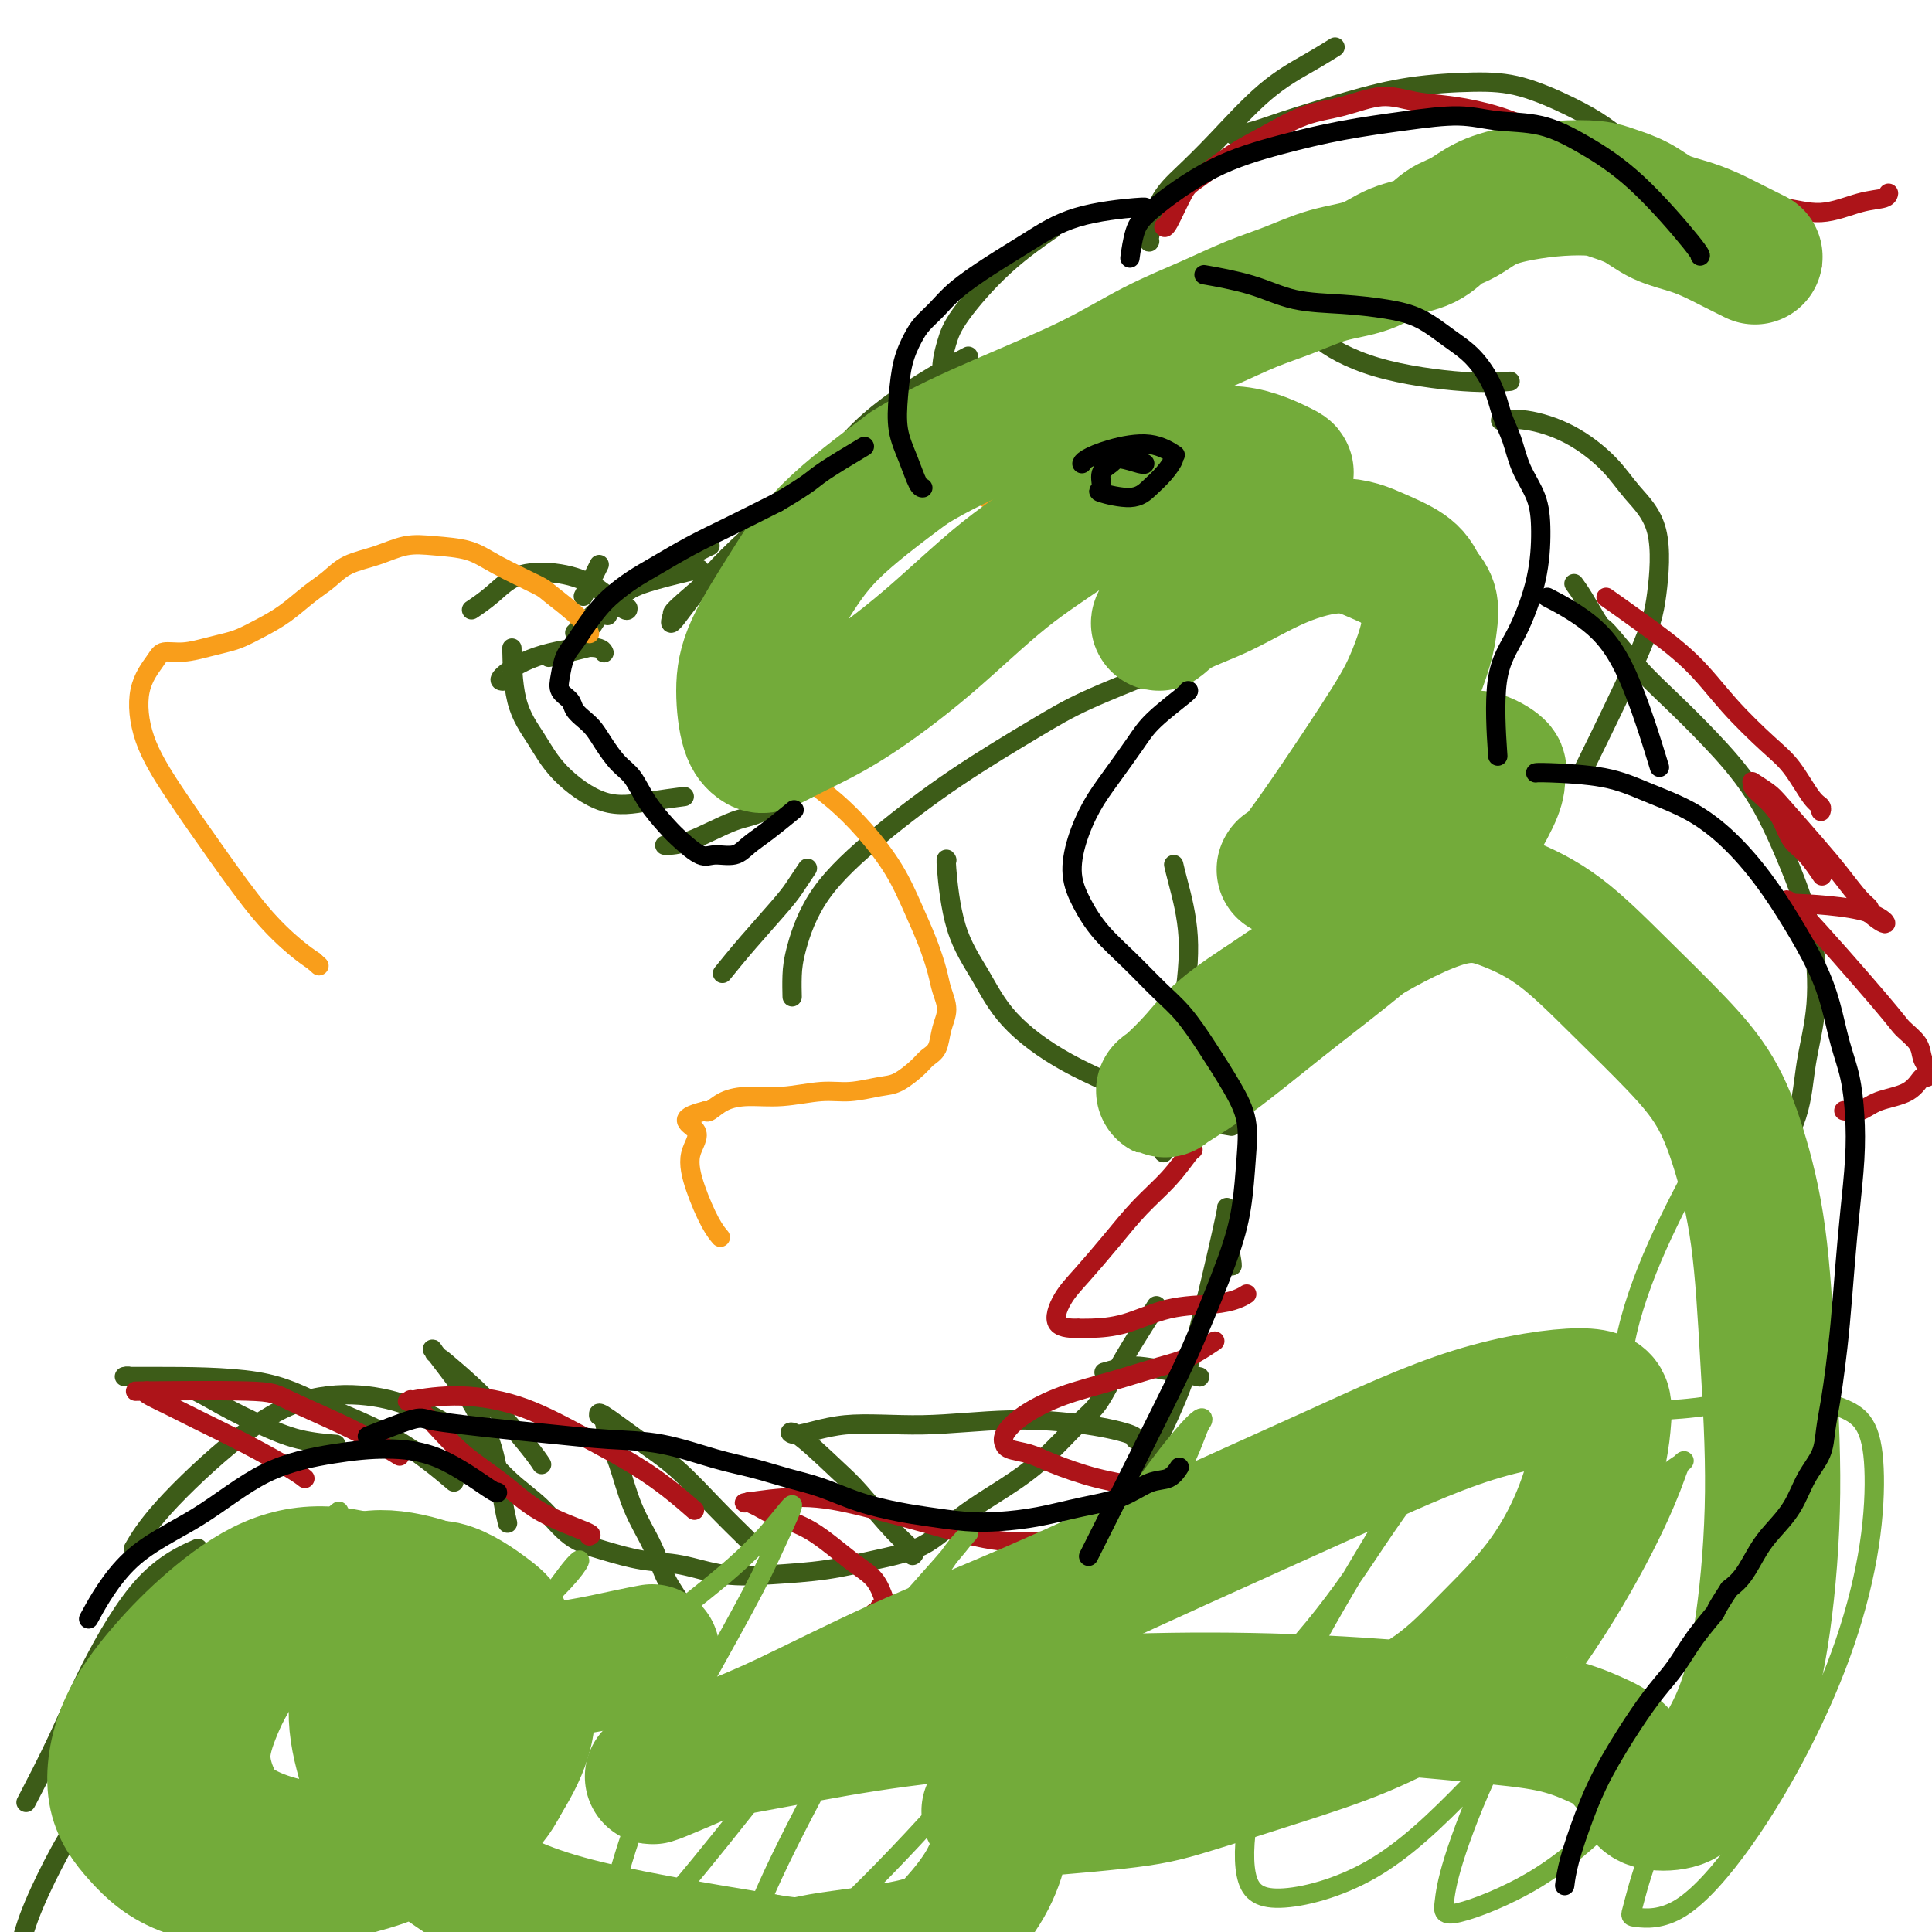 <svg viewBox='0 0 400 400' version='1.1' xmlns='http://www.w3.org/2000/svg' xmlns:xlink='http://www.w3.org/1999/xlink'><g fill='none' stroke='#3D5C18' stroke-width='4' stroke-linecap='round' stroke-linejoin='round'><path d='M124,117c0.054,-0.107 0.107,-0.214 0,0c-0.107,0.214 -0.375,0.750 -1,2c-0.625,1.250 -1.607,3.214 -2,4c-0.393,0.786 -0.196,0.393 0,0'/><path d='M123,127c0.310,-0.310 0.619,-0.619 0,0c-0.619,0.619 -2.167,2.167 -3,3c-0.833,0.833 -0.952,0.952 -1,1c-0.048,0.048 -0.024,0.024 0,0'/><path d='M114,136c-0.333,0.083 -0.667,0.167 0,0c0.667,-0.167 2.333,-0.583 4,-1c1.667,-0.417 3.333,-0.833 4,-1c0.667,-0.167 0.333,-0.083 0,0'/><path d='M123,129c0.077,-0.121 0.154,-0.243 0,0c-0.154,0.243 -0.538,0.850 0,0c0.538,-0.850 2.000,-3.156 6,-6c4.000,-2.844 10.538,-6.227 14,-8c3.462,-1.773 3.846,-1.935 4,-2c0.154,-0.065 0.077,-0.032 0,0'/><path d='M139,128c-0.208,0.887 -0.417,1.774 1,0c1.417,-1.774 4.458,-6.208 9,-11c4.542,-4.792 10.583,-9.940 13,-12c2.417,-2.060 1.208,-1.030 0,0'/><path d='M140,127c-0.004,0.001 -0.008,0.003 0,0c0.008,-0.003 0.029,-0.010 0,0c-0.029,0.010 -0.109,0.037 0,0c0.109,-0.037 0.408,-0.140 0,0c-0.408,0.140 -1.522,0.522 0,-1c1.522,-1.522 5.679,-4.948 8,-7c2.321,-2.052 2.806,-2.729 3,-3c0.194,-0.271 0.097,-0.135 0,0'/><path d='M144,118c0.718,-0.167 1.435,-0.335 0,0c-1.435,0.335 -5.024,1.172 -8,2c-2.976,0.828 -5.340,1.646 -7,3c-1.660,1.354 -2.617,3.244 -3,4c-0.383,0.756 -0.191,0.378 0,0'/><path d='M130,126c0.002,-0.099 0.003,-0.198 0,0c-0.003,0.198 -0.012,0.692 -1,0c-0.988,-0.692 -2.955,-2.570 -5,-4c-2.045,-1.430 -4.167,-2.411 -7,-3c-2.833,-0.589 -6.378,-0.787 -9,0c-2.622,0.787 -4.321,2.558 -6,4c-1.679,1.442 -3.337,2.555 -4,3c-0.663,0.445 -0.332,0.223 0,0'/><path d='M104,141c0.009,0.001 0.019,0.001 0,0c-0.019,-0.001 -0.065,-0.005 0,0c0.065,0.005 0.242,0.019 0,0c-0.242,-0.019 -0.902,-0.071 0,-1c0.902,-0.929 3.365,-2.733 7,-4c3.635,-1.267 8.440,-1.995 11,-2c2.560,-0.005 2.874,0.713 3,1c0.126,0.287 0.063,0.144 0,0'/><path d='M106,135c-0.000,-0.005 -0.000,-0.010 0,0c0.000,0.010 0.001,0.034 0,0c-0.001,-0.034 -0.002,-0.125 0,0c0.002,0.125 0.009,0.467 0,0c-0.009,-0.467 -0.032,-1.742 0,0c0.032,1.742 0.119,6.503 1,10c0.881,3.497 2.556,5.732 4,8c1.444,2.268 2.658,4.569 5,7c2.342,2.431 5.813,4.992 9,6c3.187,1.008 6.089,0.464 9,0c2.911,-0.464 5.832,-0.847 7,-1c1.168,-0.153 0.584,-0.077 0,0'/><path d='M138,175c-0.330,-0.002 -0.660,-0.004 0,0c0.660,0.004 2.311,0.013 5,-1c2.689,-1.013 6.416,-3.049 9,-4c2.584,-0.951 4.024,-0.815 8,-3c3.976,-2.185 10.488,-6.689 15,-10c4.512,-3.311 7.022,-5.430 9,-7c1.978,-1.570 3.422,-2.591 4,-3c0.578,-0.409 0.289,-0.204 0,0'/><path d='M168,142c-0.045,0.045 -0.090,0.090 0,0c0.090,-0.090 0.314,-0.314 0,0c-0.314,0.314 -1.167,1.167 -3,4c-1.833,2.833 -4.647,7.647 -7,11c-2.353,3.353 -4.244,5.244 -5,6c-0.756,0.756 -0.378,0.378 0,0'/><path d='M167,180c-0.049,0.072 -0.097,0.145 0,0c0.097,-0.145 0.341,-0.507 0,0c-0.341,0.507 -1.265,1.885 -2,3c-0.735,1.115 -1.279,1.969 -3,4c-1.721,2.031 -4.617,5.239 -7,8c-2.383,2.761 -4.252,5.075 -5,6c-0.748,0.925 -0.374,0.463 0,0'/><path d='M164,206c0.009,0.340 0.017,0.680 0,0c-0.017,-0.680 -0.061,-2.379 0,-4c0.061,-1.621 0.225,-3.164 1,-6c0.775,-2.836 2.159,-6.966 5,-11c2.841,-4.034 7.138,-7.971 12,-12c4.862,-4.029 10.289,-8.149 16,-12c5.711,-3.851 11.706,-7.434 16,-10c4.294,-2.566 6.887,-4.114 11,-6c4.113,-1.886 9.747,-4.110 12,-5c2.253,-0.890 1.127,-0.445 0,0'/><path d='M167,104c0.083,-0.087 0.167,-0.174 0,0c-0.167,0.174 -0.583,0.610 1,-2c1.583,-2.610 5.167,-8.267 10,-13c4.833,-4.733 10.917,-8.544 15,-11c4.083,-2.456 6.167,-3.559 7,-4c0.833,-0.441 0.417,-0.221 0,0'/><path d='M196,82c-0.036,-0.111 -0.072,-0.223 0,0c0.072,0.223 0.251,0.779 0,0c-0.251,-0.779 -0.931,-2.893 -1,-5c-0.069,-2.107 0.473,-4.208 1,-6c0.527,-1.792 1.038,-3.274 3,-6c1.962,-2.726 5.374,-6.695 9,-10c3.626,-3.305 7.464,-5.944 9,-7c1.536,-1.056 0.768,-0.528 0,0'/><path d='M238,50c-0.008,0.016 -0.016,0.032 0,0c0.016,-0.032 0.057,-0.114 0,0c-0.057,0.114 -0.214,0.422 0,-1c0.214,-1.422 0.797,-4.575 2,-7c1.203,-2.425 3.027,-4.121 5,-6c1.973,-1.879 4.095,-3.940 7,-7c2.905,-3.060 6.593,-7.119 10,-10c3.407,-2.881 6.533,-4.583 9,-6c2.467,-1.417 4.276,-2.548 5,-3c0.724,-0.452 0.362,-0.226 0,0'/><path d='M256,28c-0.355,0.079 -0.709,0.158 0,0c0.709,-0.158 2.483,-0.554 4,-1c1.517,-0.446 2.778,-0.942 6,-2c3.222,-1.058 8.404,-2.678 13,-4c4.596,-1.322 8.605,-2.346 13,-3c4.395,-0.654 9.176,-0.937 13,-1c3.824,-0.063 6.691,0.095 10,1c3.309,0.905 7.058,2.558 10,4c2.942,1.442 5.076,2.674 7,4c1.924,1.326 3.640,2.747 5,4c1.360,1.253 2.366,2.337 3,3c0.634,0.663 0.895,0.904 1,1c0.105,0.096 0.052,0.048 0,0'/><path d='M325,41c0.113,0.033 0.225,0.065 0,0c-0.225,-0.065 -0.788,-0.228 1,0c1.788,0.228 5.925,0.849 8,1c2.075,0.151 2.087,-0.166 5,0c2.913,0.166 8.728,0.815 13,2c4.272,1.185 7.001,2.905 9,4c1.999,1.095 3.269,1.564 4,2c0.731,0.436 0.923,0.839 1,1c0.077,0.161 0.038,0.081 0,0'/><path d='M341,55c0.249,0.306 0.498,0.611 0,0c-0.498,-0.611 -1.744,-2.139 -5,-4c-3.256,-1.861 -8.522,-4.056 -14,-6c-5.478,-1.944 -11.167,-3.639 -18,-4c-6.833,-0.361 -14.809,0.611 -18,1c-3.191,0.389 -1.595,0.194 0,0'/><path d='M286,55c-0.017,-0.005 -0.034,-0.009 0,0c0.034,0.009 0.118,0.032 0,0c-0.118,-0.032 -0.438,-0.118 -2,0c-1.562,0.118 -4.365,0.440 -6,1c-1.635,0.560 -2.103,1.359 -3,3c-0.897,1.641 -2.222,4.124 -3,6c-0.778,1.876 -1.010,3.143 1,5c2.010,1.857 6.260,4.302 12,6c5.740,1.698 12.968,2.650 18,3c5.032,0.350 7.866,0.100 9,0c1.134,-0.100 0.567,-0.050 0,0'/><path d='M311,87c0.094,-0.014 0.188,-0.028 0,0c-0.188,0.028 -0.657,0.098 0,0c0.657,-0.098 2.439,-0.365 5,0c2.561,0.365 5.899,1.361 9,3c3.101,1.639 5.964,3.920 8,6c2.036,2.080 3.244,3.958 5,6c1.756,2.042 4.059,4.246 5,8c0.941,3.754 0.520,9.058 0,13c-0.520,3.942 -1.140,6.523 -4,13c-2.860,6.477 -7.960,16.851 -10,21c-2.040,4.149 -1.020,2.075 0,0'/><path d='M243,179c0.180,0.782 0.361,1.563 1,4c0.639,2.437 1.737,6.528 2,11c0.263,4.472 -0.308,9.325 -1,14c-0.692,4.675 -1.505,9.171 -2,13c-0.495,3.829 -0.672,6.993 -1,10c-0.328,3.007 -0.808,5.859 -1,7c-0.192,1.141 -0.096,0.570 0,0'/><path d='M196,178c0.028,0.072 0.056,0.143 0,0c-0.056,-0.143 -0.197,-0.501 0,2c0.197,2.501 0.732,7.863 2,12c1.268,4.137 3.267,7.051 5,10c1.733,2.949 3.198,5.932 6,9c2.802,3.068 6.941,6.220 12,9c5.059,2.780 11.036,5.189 15,7c3.964,1.811 5.913,3.026 9,4c3.087,0.974 7.310,1.707 9,2c1.690,0.293 0.845,0.147 0,0'/><path d='M255,262c0.008,0.015 0.016,0.030 0,0c-0.016,-0.030 -0.057,-0.106 0,0c0.057,0.106 0.211,0.393 0,-1c-0.211,-1.393 -0.789,-4.464 -1,-6c-0.211,-1.536 -0.056,-1.535 0,-2c0.056,-0.465 0.014,-1.395 0,-2c-0.014,-0.605 0.001,-0.884 0,-1c-0.001,-0.116 -0.020,-0.070 0,0c0.020,0.070 0.077,0.164 -1,5c-1.077,4.836 -3.289,14.414 -5,21c-1.711,6.586 -2.922,10.178 -5,15c-2.078,4.822 -5.023,10.872 -8,16c-2.977,5.128 -5.986,9.333 -10,15c-4.014,5.667 -9.035,12.797 -12,17c-2.965,4.203 -3.875,5.478 -5,7c-1.125,1.522 -2.464,3.292 -3,4c-0.536,0.708 -0.268,0.354 0,0'/><path d='M326,121c0.038,0.052 0.076,0.103 0,0c-0.076,-0.103 -0.266,-0.361 0,0c0.266,0.361 0.988,1.339 2,3c1.012,1.661 2.314,4.004 3,5c0.686,0.996 0.754,0.644 2,2c1.246,1.356 3.669,4.421 6,7c2.331,2.579 4.572,4.671 7,7c2.428,2.329 5.045,4.894 8,8c2.955,3.106 6.249,6.753 9,11c2.751,4.247 4.958,9.096 7,14c2.042,4.904 3.918,9.864 5,15c1.082,5.136 1.371,10.447 1,15c-0.371,4.553 -1.403,8.347 -2,12c-0.597,3.653 -0.758,7.165 -2,11c-1.242,3.835 -3.565,7.994 -6,14c-2.435,6.006 -4.981,13.859 -6,17c-1.019,3.141 -0.509,1.571 0,0'/><path d='M239,271c-0.124,0.195 -0.248,0.391 0,0c0.248,-0.391 0.870,-1.367 0,0c-0.870,1.367 -3.230,5.078 -5,8c-1.770,2.922 -2.948,5.056 -4,7c-1.052,1.944 -1.977,3.697 -3,5c-1.023,1.303 -2.145,2.155 -4,4c-1.855,1.845 -4.443,4.682 -7,7c-2.557,2.318 -5.085,4.116 -8,6c-2.915,1.884 -6.219,3.853 -9,6c-2.781,2.147 -5.041,4.472 -8,6c-2.959,1.528 -6.617,2.259 -10,3c-3.383,0.741 -6.492,1.492 -10,2c-3.508,0.508 -7.416,0.771 -11,1c-3.584,0.229 -6.845,0.423 -10,0c-3.155,-0.423 -6.204,-1.462 -9,-2c-2.796,-0.538 -5.340,-0.573 -8,-1c-2.660,-0.427 -5.435,-1.246 -8,-2c-2.565,-0.754 -4.919,-1.444 -7,-3c-2.081,-1.556 -3.888,-3.979 -6,-6c-2.112,-2.021 -4.530,-3.639 -7,-6c-2.470,-2.361 -4.991,-5.466 -8,-8c-3.009,-2.534 -6.506,-4.498 -10,-6c-3.494,-1.502 -6.986,-2.542 -11,-3c-4.014,-0.458 -8.551,-0.336 -13,1c-4.449,1.336 -8.811,3.884 -14,8c-5.189,4.116 -11.205,9.801 -15,14c-3.795,4.199 -5.370,6.914 -6,8c-0.630,1.086 -0.315,0.543 0,0'/><path d='M40,321c0.843,-0.373 1.685,-0.746 0,0c-1.685,0.746 -5.899,2.612 -10,7c-4.101,4.388 -8.089,11.300 -11,17c-2.911,5.700 -4.745,10.188 -7,15c-2.255,4.812 -4.930,9.946 -6,12c-1.070,2.054 -0.535,1.027 0,0'/><path d='M29,363c0.249,-0.098 0.499,-0.195 0,0c-0.499,0.195 -1.745,0.684 -4,3c-2.255,2.316 -5.519,6.460 -8,10c-2.481,3.540 -4.181,6.475 -6,10c-1.819,3.525 -3.759,7.641 -5,11c-1.241,3.359 -1.783,5.960 -2,7c-0.217,1.040 -0.108,0.520 0,0'/><path d='M69,299c-0.161,-0.012 -0.322,-0.025 0,0c0.322,0.025 1.127,0.087 0,0c-1.127,-0.087 -4.188,-0.324 -7,-1c-2.812,-0.676 -5.377,-1.793 -8,-3c-2.623,-1.207 -5.305,-2.506 -8,-4c-2.695,-1.494 -5.402,-3.185 -8,-4c-2.598,-0.815 -5.088,-0.754 -7,-1c-1.912,-0.246 -3.247,-0.798 -4,-1c-0.753,-0.202 -0.925,-0.054 -1,0c-0.075,0.054 -0.054,0.015 0,0c0.054,-0.015 0.141,-0.004 0,0c-0.141,0.004 -0.511,0.002 0,0c0.511,-0.002 1.904,-0.003 7,0c5.096,0.003 13.896,0.009 20,1c6.104,0.991 9.512,2.967 14,5c4.488,2.033 10.054,4.124 15,7c4.946,2.876 9.270,6.536 11,8c1.730,1.464 0.865,0.732 0,0'/><path d='M105,315c0.074,0.314 0.148,0.627 0,0c-0.148,-0.627 -0.518,-2.195 -1,-5c-0.482,-2.805 -1.077,-6.849 -2,-10c-0.923,-3.151 -2.173,-5.410 -3,-7c-0.827,-1.590 -1.229,-2.510 -3,-5c-1.771,-2.490 -4.910,-6.550 -6,-8c-1.090,-1.450 -0.131,-0.290 0,0c0.131,0.290 -0.567,-0.290 1,1c1.567,1.290 5.399,4.449 9,8c3.601,3.551 6.969,7.495 9,10c2.031,2.505 2.723,3.573 3,4c0.277,0.427 0.138,0.214 0,0'/><path d='M142,335c-0.011,-0.062 -0.021,-0.124 0,0c0.021,0.124 0.074,0.435 0,0c-0.074,-0.435 -0.274,-1.617 -1,-3c-0.726,-1.383 -1.977,-2.967 -3,-5c-1.023,-2.033 -1.818,-4.517 -3,-7c-1.182,-2.483 -2.751,-4.967 -4,-8c-1.249,-3.033 -2.176,-6.616 -3,-9c-0.824,-2.384 -1.543,-3.571 -2,-5c-0.457,-1.429 -0.652,-3.100 -1,-4c-0.348,-0.900 -0.848,-1.027 -1,-1c-0.152,0.027 0.042,0.210 0,0c-0.042,-0.210 -0.322,-0.812 1,0c1.322,0.812 4.247,3.038 7,5c2.753,1.962 5.336,3.660 8,6c2.664,2.340 5.410,5.322 8,8c2.590,2.678 5.026,5.051 6,6c0.974,0.949 0.487,0.475 0,0'/><path d='M189,322c0.019,-0.013 0.038,-0.027 0,0c-0.038,0.027 -0.133,0.094 0,0c0.133,-0.094 0.494,-0.350 0,-1c-0.494,-0.650 -1.845,-1.695 -4,-4c-2.155,-2.305 -5.116,-5.869 -7,-8c-1.884,-2.131 -2.691,-2.829 -5,-5c-2.309,-2.171 -6.121,-5.816 -8,-7c-1.879,-1.184 -1.826,0.091 0,0c1.826,-0.091 5.425,-1.549 10,-2c4.575,-0.451 10.126,0.103 16,0c5.874,-0.103 12.071,-0.865 18,-1c5.929,-0.135 11.589,0.355 16,1c4.411,0.645 7.572,1.443 9,2c1.428,0.557 1.122,0.873 1,1c-0.122,0.127 -0.061,0.063 0,0'/><path d='M248,285c0.029,0.006 0.059,0.012 0,0c-0.059,-0.012 -0.205,-0.043 0,0c0.205,0.043 0.762,0.159 0,0c-0.762,-0.159 -2.842,-0.592 -5,-1c-2.158,-0.408 -4.393,-0.790 -6,-1c-1.607,-0.210 -2.587,-0.249 -4,0c-1.413,0.249 -3.261,0.785 -4,1c-0.739,0.215 -0.370,0.107 0,0'/><path d='M223,88c-0.417,0.417 -0.833,0.833 -1,1c-0.167,0.167 -0.083,0.083 0,0'/></g>
<g fill='none' stroke='#AD1419' stroke-width='4' stroke-linecap='round' stroke-linejoin='round'><path d='M63,306c-0.003,-0.002 -0.005,-0.004 0,0c0.005,0.004 0.018,0.015 0,0c-0.018,-0.015 -0.069,-0.055 0,0c0.069,0.055 0.256,0.205 0,0c-0.256,-0.205 -0.954,-0.765 -3,-2c-2.046,-1.235 -5.439,-3.144 -9,-5c-3.561,-1.856 -7.289,-3.660 -10,-5c-2.711,-1.340 -4.406,-2.215 -6,-3c-1.594,-0.785 -3.086,-1.479 -4,-2c-0.914,-0.521 -1.249,-0.869 -1,-1c0.249,-0.131 1.084,-0.046 0,0c-1.084,0.046 -4.086,0.051 0,0c4.086,-0.051 15.261,-0.160 21,0c5.739,0.160 6.044,0.589 9,2c2.956,1.411 8.565,3.803 13,6c4.435,2.197 7.696,4.199 9,5c1.304,0.801 0.652,0.400 0,0'/><path d='M122,318c0.407,-0.115 0.814,-0.229 -1,-1c-1.814,-0.771 -5.851,-2.198 -9,-4c-3.149,-1.802 -5.412,-3.979 -8,-6c-2.588,-2.021 -5.501,-3.887 -8,-6c-2.499,-2.113 -4.585,-4.474 -6,-6c-1.415,-1.526 -2.160,-2.217 -3,-3c-0.840,-0.783 -1.777,-1.657 -2,-2c-0.223,-0.343 0.268,-0.156 0,0c-0.268,0.156 -1.293,0.282 0,0c1.293,-0.282 4.905,-0.971 9,-1c4.095,-0.029 8.675,0.603 13,2c4.325,1.397 8.396,3.560 13,6c4.604,2.440 9.739,5.157 14,8c4.261,2.843 7.646,5.812 9,7c1.354,1.188 0.677,0.594 0,0'/><path d='M181,334c0.032,0.006 0.065,0.012 0,0c-0.065,-0.012 -0.226,-0.042 0,0c0.226,0.042 0.841,0.156 1,0c0.159,-0.156 -0.138,-0.584 0,-1c0.138,-0.416 0.710,-0.821 1,-1c0.290,-0.179 0.297,-0.131 0,-1c-0.297,-0.869 -0.898,-2.656 -2,-4c-1.102,-1.344 -2.706,-2.245 -5,-4c-2.294,-1.755 -5.278,-4.366 -8,-6c-2.722,-1.634 -5.183,-2.293 -7,-3c-1.817,-0.707 -2.991,-1.462 -4,-2c-1.009,-0.538 -1.853,-0.858 -2,-1c-0.147,-0.142 0.402,-0.107 0,0c-0.402,0.107 -1.753,0.285 0,0c1.753,-0.285 6.612,-1.033 11,-1c4.388,0.033 8.304,0.846 13,2c4.696,1.154 10.173,2.649 15,4c4.827,1.351 9.005,2.558 13,3c3.995,0.442 7.806,0.119 10,0c2.194,-0.119 2.770,-0.034 3,0c0.230,0.034 0.115,0.017 0,0'/><path d='M244,311c-0.065,-0.017 -0.131,-0.034 0,0c0.131,0.034 0.458,0.119 0,0c-0.458,-0.119 -1.699,-0.441 -3,-1c-1.301,-0.559 -2.660,-1.354 -5,-2c-2.340,-0.646 -5.660,-1.144 -9,-2c-3.340,-0.856 -6.698,-2.071 -9,-3c-2.302,-0.929 -3.547,-1.574 -5,-2c-1.453,-0.426 -3.112,-0.634 -4,-1c-0.888,-0.366 -1.004,-0.892 -1,-1c0.004,-0.108 0.127,0.201 0,0c-0.127,-0.201 -0.506,-0.911 0,-2c0.506,-1.089 1.897,-2.555 4,-4c2.103,-1.445 4.918,-2.867 8,-4c3.082,-1.133 6.431,-1.975 10,-3c3.569,-1.025 7.359,-2.234 10,-3c2.641,-0.766 4.134,-1.091 6,-2c1.866,-0.909 4.105,-2.403 5,-3c0.895,-0.597 0.448,-0.299 0,0'/><path d='M258,268c-0.035,0.023 -0.071,0.046 0,0c0.071,-0.046 0.247,-0.160 0,0c-0.247,0.160 -0.919,0.593 -2,1c-1.081,0.407 -2.571,0.789 -5,1c-2.429,0.211 -5.795,0.253 -9,1c-3.205,0.747 -6.247,2.201 -9,3c-2.753,0.799 -5.216,0.945 -7,1c-1.784,0.055 -2.888,0.019 -3,0c-0.112,-0.019 0.769,-0.022 0,0c-0.769,0.022 -3.187,0.069 -4,-1c-0.813,-1.069 -0.021,-3.253 1,-5c1.021,-1.747 2.270,-3.057 4,-5c1.730,-1.943 3.942,-4.521 6,-7c2.058,-2.479 3.963,-4.860 6,-7c2.037,-2.140 4.206,-4.037 6,-6c1.794,-1.963 3.214,-3.990 4,-5c0.786,-1.010 0.939,-1.003 1,-1c0.061,0.003 0.031,0.001 0,0'/><path d='M250,215c-0.000,0.001 -0.001,0.003 0,0c0.001,-0.003 0.002,-0.010 0,0c-0.002,0.010 -0.009,0.036 0,0c0.009,-0.036 0.034,-0.136 0,0c-0.034,0.136 -0.127,0.507 -1,1c-0.873,0.493 -2.526,1.108 -4,2c-1.474,0.892 -2.770,2.060 -4,3c-1.230,0.940 -2.396,1.652 -3,2c-0.604,0.348 -0.646,0.330 -2,2c-1.354,1.670 -4.018,5.026 -5,6c-0.982,0.974 -0.280,-0.436 0,-1c0.280,-0.564 0.140,-0.282 0,0'/><path d='M333,124c-0.039,-0.027 -0.077,-0.055 0,0c0.077,0.055 0.271,0.192 0,0c-0.271,-0.192 -1.007,-0.712 0,0c1.007,0.712 3.756,2.655 7,5c3.244,2.345 6.984,5.090 10,8c3.016,2.910 5.309,5.984 8,9c2.691,3.016 5.779,5.975 8,8c2.221,2.025 3.576,3.117 5,5c1.424,1.883 2.918,4.556 4,6c1.082,1.444 1.753,1.658 2,2c0.247,0.342 0.071,0.812 0,1c-0.071,0.188 -0.035,0.094 0,0'/><path d='M377,181c0.019,0.028 0.038,0.056 0,0c-0.038,-0.056 -0.131,-0.195 0,0c0.131,0.195 0.488,0.726 0,0c-0.488,-0.726 -1.821,-2.708 -3,-4c-1.179,-1.292 -2.204,-1.894 -3,-3c-0.796,-1.106 -1.362,-2.717 -2,-4c-0.638,-1.283 -1.348,-2.239 -2,-3c-0.652,-0.761 -1.247,-1.328 -2,-2c-0.753,-0.672 -1.665,-1.447 -2,-2c-0.335,-0.553 -0.092,-0.882 0,-1c0.092,-0.118 0.035,-0.025 0,0c-0.035,0.025 -0.046,-0.017 0,0c0.046,0.017 0.150,0.093 0,0c-0.150,-0.093 -0.554,-0.354 0,0c0.554,0.354 2.067,1.324 3,2c0.933,0.676 1.287,1.060 3,3c1.713,1.940 4.785,5.438 7,8c2.215,2.562 3.574,4.189 5,6c1.426,1.811 2.918,3.806 4,5c1.082,1.194 1.754,1.588 2,2c0.246,0.412 0.066,0.842 0,1c-0.066,0.158 -0.018,0.042 0,0c0.018,-0.042 0.005,-0.012 0,0c-0.005,0.012 -0.003,0.006 0,0'/><path d='M387,189c4.688,4.143 4.408,1.502 0,0c-4.408,-1.502 -12.946,-1.864 -16,-2c-3.054,-0.136 -0.626,-0.046 0,0c0.626,0.046 -0.550,0.047 -1,0c-0.450,-0.047 -0.172,-0.141 0,0c0.172,0.141 0.239,0.516 0,0c-0.239,-0.516 -0.783,-1.922 3,2c3.783,3.922 11.893,13.173 16,18c4.107,4.827 4.211,5.229 5,6c0.789,0.771 2.265,1.910 3,3c0.735,1.090 0.731,2.132 1,3c0.269,0.868 0.812,1.563 1,2c0.188,0.437 0.021,0.616 0,1c-0.021,0.384 0.105,0.972 0,1c-0.105,0.028 -0.442,-0.504 -1,0c-0.558,0.504 -1.337,2.044 -3,3c-1.663,0.956 -4.211,1.328 -6,2c-1.789,0.672 -2.819,1.644 -4,2c-1.181,0.356 -2.513,0.095 -3,0c-0.487,-0.095 -0.131,-0.026 0,0c0.131,0.026 0.035,0.007 0,0c-0.035,-0.007 -0.010,-0.002 0,0c0.010,0.002 0.005,0.001 0,0'/><path d='M241,47c0.009,0.014 0.018,0.029 0,0c-0.018,-0.029 -0.065,-0.100 0,0c0.065,0.100 0.240,0.373 1,-1c0.760,-1.373 2.105,-4.392 3,-6c0.895,-1.608 1.342,-1.805 3,-3c1.658,-1.195 4.528,-3.386 7,-5c2.472,-1.614 4.546,-2.650 7,-4c2.454,-1.350 5.290,-3.014 8,-4c2.710,-0.986 5.296,-1.292 8,-2c2.704,-0.708 5.525,-1.817 8,-2c2.475,-0.183 4.603,0.559 7,1c2.397,0.441 5.062,0.582 8,1c2.938,0.418 6.150,1.113 9,2c2.850,0.887 5.340,1.966 8,3c2.660,1.034 5.490,2.023 8,3c2.510,0.977 4.700,1.940 7,3c2.300,1.060 4.710,2.216 7,3c2.290,0.784 4.462,1.196 7,2c2.538,0.804 5.444,1.998 8,3c2.556,1.002 4.762,1.810 7,2c2.238,0.190 4.509,-0.240 7,0c2.491,0.240 5.203,1.150 8,1c2.797,-0.150 5.677,-1.360 8,-2c2.323,-0.640 4.087,-0.711 5,-1c0.913,-0.289 0.975,-0.797 1,-1c0.025,-0.203 0.012,-0.102 0,0'/><path d='M288,59c0.001,0.002 0.002,0.004 0,0c-0.002,-0.004 -0.008,-0.015 0,0c0.008,0.015 0.029,0.057 0,0c-0.029,-0.057 -0.108,-0.214 0,0c0.108,0.214 0.401,0.799 1,0c0.599,-0.799 1.503,-2.983 2,-4c0.497,-1.017 0.589,-0.868 3,-2c2.411,-1.132 7.143,-3.545 11,-5c3.857,-1.455 6.840,-1.952 10,-2c3.160,-0.048 6.496,0.354 10,1c3.504,0.646 7.174,1.535 10,2c2.826,0.465 4.807,0.507 7,1c2.193,0.493 4.597,1.439 7,2c2.403,0.561 4.803,0.739 7,1c2.197,0.261 4.190,0.606 6,1c1.810,0.394 3.438,0.838 5,1c1.562,0.162 3.058,0.044 4,0c0.942,-0.044 1.331,-0.012 2,0c0.669,0.012 1.620,0.003 2,0c0.380,-0.003 0.190,-0.002 0,0'/></g>
<g fill='none' stroke='#F99E1B' stroke-width='4' stroke-linecap='round' stroke-linejoin='round'><path d='M150,149c-0.000,-0.001 -0.001,-0.001 0,0c0.001,0.001 0.003,0.004 0,0c-0.003,-0.004 -0.010,-0.016 0,0c0.010,0.016 0.038,0.061 0,0c-0.038,-0.061 -0.143,-0.229 0,0c0.143,0.229 0.532,0.853 2,2c1.468,1.147 4.015,2.817 6,4c1.985,1.183 3.409,1.878 5,3c1.591,1.122 3.349,2.671 5,4c1.651,1.329 3.194,2.436 5,4c1.806,1.564 3.874,3.583 6,6c2.126,2.417 4.309,5.230 6,8c1.691,2.770 2.888,5.497 4,8c1.112,2.503 2.137,4.784 3,7c0.863,2.216 1.564,4.369 2,6c0.436,1.631 0.608,2.741 1,4c0.392,1.259 1.005,2.668 1,4c-0.005,1.332 -0.626,2.588 -1,4c-0.374,1.412 -0.499,2.980 -1,4c-0.501,1.020 -1.378,1.493 -2,2c-0.622,0.507 -0.988,1.049 -2,2c-1.012,0.951 -2.670,2.311 -4,3c-1.330,0.689 -2.332,0.706 -4,1c-1.668,0.294 -4.000,0.865 -6,1c-2.000,0.135 -3.667,-0.167 -6,0c-2.333,0.167 -5.332,0.802 -8,1c-2.668,0.198 -5.004,-0.040 -7,0c-1.996,0.040 -3.653,0.357 -5,1c-1.347,0.643 -2.385,1.612 -3,2c-0.615,0.388 -0.808,0.194 -1,0'/><path d='M146,230c-6.575,1.618 -3.012,2.661 -2,4c1.012,1.339 -0.527,2.972 -1,5c-0.473,2.028 0.121,4.451 1,7c0.879,2.549 2.044,5.225 3,7c0.956,1.775 1.702,2.650 2,3c0.298,0.350 0.149,0.175 0,0'/><path d='M122,131c0.004,0.014 0.008,0.028 0,0c-0.008,-0.028 -0.027,-0.099 0,0c0.027,0.099 0.101,0.368 0,0c-0.101,-0.368 -0.376,-1.373 -2,-3c-1.624,-1.627 -4.597,-3.875 -6,-5c-1.403,-1.125 -1.238,-1.126 -3,-2c-1.762,-0.874 -5.453,-2.620 -8,-4c-2.547,-1.380 -3.952,-2.393 -6,-3c-2.048,-0.607 -4.739,-0.809 -7,-1c-2.261,-0.191 -4.091,-0.373 -6,0c-1.909,0.373 -3.895,1.300 -6,2c-2.105,0.700 -4.327,1.174 -6,2c-1.673,0.826 -2.797,2.004 -4,3c-1.203,0.996 -2.485,1.811 -4,3c-1.515,1.189 -3.265,2.752 -5,4c-1.735,1.248 -3.457,2.181 -5,3c-1.543,0.819 -2.907,1.525 -4,2c-1.093,0.475 -1.915,0.719 -3,1c-1.085,0.281 -2.431,0.598 -4,1c-1.569,0.402 -3.359,0.890 -5,1c-1.641,0.110 -3.132,-0.157 -4,0c-0.868,0.157 -1.114,0.739 -2,2c-0.886,1.261 -2.413,3.203 -3,6c-0.587,2.797 -0.233,6.450 1,10c1.233,3.550 3.344,6.995 6,11c2.656,4.005 5.856,8.568 9,13c3.144,4.432 6.231,8.732 9,12c2.769,3.268 5.220,5.505 7,7c1.780,1.495 2.890,2.247 4,3'/><path d='M65,199c1.833,1.667 0.917,0.833 0,0'/><path d='M204,103c-0.010,-0.003 -0.021,-0.006 0,0c0.021,0.006 0.073,0.021 0,0c-0.073,-0.021 -0.271,-0.079 0,-1c0.271,-0.921 1.012,-2.706 2,-4c0.988,-1.294 2.222,-2.098 4,-4c1.778,-1.902 4.100,-4.901 7,-7c2.900,-2.099 6.377,-3.298 9,-4c2.623,-0.702 4.391,-0.905 6,-1c1.609,-0.095 3.059,-0.080 4,0c0.941,0.080 1.373,0.227 2,1c0.627,0.773 1.447,2.173 2,4c0.553,1.827 0.837,4.082 1,6c0.163,1.918 0.204,3.497 0,5c-0.204,1.503 -0.655,2.928 -1,4c-0.345,1.072 -0.585,1.792 -2,3c-1.415,1.208 -4.006,2.905 -7,4c-2.994,1.095 -6.392,1.588 -9,1c-2.608,-0.588 -4.425,-2.258 -6,-3c-1.575,-0.742 -2.908,-0.556 -4,-2c-1.092,-1.444 -1.942,-4.517 -2,-7c-0.058,-2.483 0.675,-4.377 3,-7c2.325,-2.623 6.241,-5.975 9,-8c2.759,-2.025 4.360,-2.721 5,-3c0.640,-0.279 0.320,-0.139 0,0'/></g>
<g fill='none' stroke='#73AB3A' stroke-width='4' stroke-linecap='round' stroke-linejoin='round'><path d='M70,313c0.134,-0.105 0.269,-0.211 0,0c-0.269,0.211 -0.941,0.737 -2,2c-1.059,1.263 -2.505,3.261 -5,8c-2.495,4.739 -6.040,12.219 -9,19c-2.960,6.781 -5.335,12.864 -7,18c-1.665,5.136 -2.618,9.325 -3,11c-0.382,1.675 -0.191,0.838 0,0'/><path d='M95,321c0.088,-0.056 0.176,-0.111 0,0c-0.176,0.111 -0.615,0.390 -3,4c-2.385,3.610 -6.714,10.552 -11,18c-4.286,7.448 -8.528,15.402 -12,23c-3.472,7.598 -6.174,14.840 -8,20c-1.826,5.160 -2.775,8.237 -3,10c-0.225,1.763 0.273,2.211 0,3c-0.273,0.789 -1.317,1.918 0,0c1.317,-1.918 4.996,-6.883 9,-12c4.004,-5.117 8.332,-10.385 13,-17c4.668,-6.615 9.677,-14.578 15,-21c5.323,-6.422 10.959,-11.302 15,-15c4.041,-3.698 6.486,-6.214 8,-8c1.514,-1.786 2.096,-2.842 2,-3c-0.096,-0.158 -0.870,0.581 -2,2c-1.130,1.419 -2.616,3.518 -6,8c-3.384,4.482 -8.665,11.347 -13,17c-4.335,5.653 -7.725,10.096 -10,14c-2.275,3.904 -3.437,7.271 -4,9c-0.563,1.729 -0.528,1.822 0,2c0.528,0.178 1.547,0.443 5,-1c3.453,-1.443 9.339,-4.594 16,-10c6.661,-5.406 14.098,-13.067 22,-20c7.902,-6.933 16.267,-13.137 22,-18c5.733,-4.863 8.832,-8.386 11,-11c2.168,-2.614 3.406,-4.319 3,-3c-0.406,1.319 -2.455,5.663 -4,9c-1.545,3.337 -2.584,5.668 -6,12c-3.416,6.332 -9.208,16.666 -15,27'/><path d='M139,360c-5.904,12.280 -8.165,18.980 -10,25c-1.835,6.020 -3.245,11.361 -4,14c-0.755,2.639 -0.855,2.576 0,3c0.855,0.424 2.665,1.336 6,-1c3.335,-2.336 8.197,-7.918 14,-15c5.803,-7.082 12.549,-15.662 19,-24c6.451,-8.338 12.607,-16.434 18,-23c5.393,-6.566 10.023,-11.604 13,-15c2.977,-3.396 4.301,-5.151 5,-6c0.699,-0.849 0.773,-0.791 0,0c-0.773,0.791 -2.394,2.317 -6,8c-3.606,5.683 -9.196,15.524 -15,26c-5.804,10.476 -11.822,21.587 -16,30c-4.178,8.413 -6.515,14.128 -8,18c-1.485,3.872 -2.117,5.900 -1,7c1.117,1.100 3.982,1.271 9,-2c5.018,-3.271 12.188,-9.983 20,-18c7.812,-8.017 16.265,-17.337 24,-27c7.735,-9.663 14.752,-19.667 21,-29c6.248,-9.333 11.727,-17.994 15,-24c3.273,-6.006 4.340,-9.357 5,-11c0.660,-1.643 0.914,-1.579 1,-2c0.086,-0.421 0.006,-1.327 -3,2c-3.006,3.327 -8.936,10.887 -14,19c-5.064,8.113 -9.262,16.779 -13,25c-3.738,8.221 -7.015,15.999 -9,22c-1.985,6.001 -2.676,10.227 -3,13c-0.324,2.773 -0.279,4.093 1,6c1.279,1.907 3.794,4.402 10,2c6.206,-2.402 16.103,-9.701 26,-17'/><path d='M244,366c5.379,-3.709 5.827,-4.480 10,-9c4.173,-4.520 12.069,-12.787 18,-20c5.931,-7.213 9.895,-13.371 13,-18c3.105,-4.629 5.351,-7.730 7,-10c1.649,-2.270 2.702,-3.710 2,-3c-0.702,0.710 -3.158,3.571 -5,6c-1.842,2.429 -3.071,4.427 -7,11c-3.929,6.573 -10.560,17.723 -15,27c-4.440,9.277 -6.691,16.682 -8,23c-1.309,6.318 -1.677,11.551 -1,15c0.677,3.449 2.398,5.115 7,5c4.602,-0.115 12.084,-2.011 19,-6c6.916,-3.989 13.267,-10.070 20,-17c6.733,-6.930 13.848,-14.708 20,-23c6.152,-8.292 11.340,-17.099 15,-24c3.660,-6.901 5.791,-11.895 7,-15c1.209,-3.105 1.495,-4.319 2,-5c0.505,-0.681 1.229,-0.828 0,0c-1.229,0.828 -4.410,2.630 -9,9c-4.590,6.370 -10.590,17.309 -16,27c-5.410,9.691 -10.229,18.136 -14,26c-3.771,7.864 -6.492,15.149 -8,20c-1.508,4.851 -1.802,7.270 -2,9c-0.198,1.730 -0.301,2.772 3,2c3.301,-0.772 10.005,-3.357 16,-7c5.995,-3.643 11.281,-8.342 16,-13c4.719,-4.658 8.872,-9.273 13,-14c4.128,-4.727 8.230,-9.566 11,-13c2.770,-3.434 4.207,-5.463 5,-7c0.793,-1.537 0.941,-2.582 1,-3c0.059,-0.418 0.030,-0.209 0,0'/><path d='M364,339c3.787,-4.664 -1.744,2.175 -6,9c-4.256,6.825 -7.236,13.635 -10,20c-2.764,6.365 -5.312,12.285 -7,17c-1.688,4.715 -2.517,8.225 -3,10c-0.483,1.775 -0.619,1.815 1,2c1.619,0.185 4.994,0.515 9,-2c4.006,-2.515 8.644,-7.874 13,-14c4.356,-6.126 8.431,-13.020 12,-20c3.569,-6.980 6.631,-14.047 9,-21c2.369,-6.953 4.045,-13.792 5,-20c0.955,-6.208 1.190,-11.786 1,-16c-0.190,-4.214 -0.805,-7.063 -2,-9c-1.195,-1.937 -2.969,-2.963 -6,-4c-3.031,-1.037 -7.320,-2.087 -12,-2c-4.680,0.087 -9.750,1.310 -14,2c-4.250,0.690 -7.679,0.848 -10,1c-2.321,0.152 -3.533,0.297 -5,-1c-1.467,-1.297 -3.188,-4.036 -3,-9c0.188,-4.964 2.285,-12.153 5,-19c2.715,-6.847 6.048,-13.351 9,-19c2.952,-5.649 5.523,-10.442 7,-13c1.477,-2.558 1.859,-2.881 2,-3c0.141,-0.119 0.040,-0.034 0,0c-0.040,0.034 -0.020,0.017 0,0'/></g>
<g fill='none' stroke='#73AB3A' stroke-width='28' stroke-linecap='round' stroke-linejoin='round'><path d='M135,342c-1.219,0.225 -2.438,0.451 -5,1c-2.562,0.549 -6.467,1.422 -10,2c-3.533,0.578 -6.694,0.863 -10,2c-3.306,1.137 -6.756,3.127 -10,5c-3.244,1.873 -6.280,3.628 -9,6c-2.720,2.372 -5.122,5.362 -7,8c-1.878,2.638 -3.233,4.923 -4,7c-0.767,2.077 -0.948,3.945 -1,5c-0.052,1.055 0.025,1.298 1,2c0.975,0.702 2.847,1.865 5,2c2.153,0.135 4.586,-0.757 7,-2c2.414,-1.243 4.810,-2.837 7,-5c2.190,-2.163 4.174,-4.896 6,-8c1.826,-3.104 3.493,-6.580 4,-10c0.507,-3.420 -0.147,-6.785 -1,-10c-0.853,-3.215 -1.904,-6.281 -4,-9c-2.096,-2.719 -5.238,-5.089 -9,-7c-3.762,-1.911 -8.145,-3.361 -12,-4c-3.855,-0.639 -7.181,-0.467 -11,1c-3.819,1.467 -8.129,4.229 -12,7c-3.871,2.771 -7.303,5.553 -10,9c-2.697,3.447 -4.659,7.561 -6,11c-1.341,3.439 -2.061,6.204 -2,9c0.061,2.796 0.903,5.622 2,8c1.097,2.378 2.449,4.307 5,6c2.551,1.693 6.302,3.148 10,4c3.698,0.852 7.342,1.101 11,0c3.658,-1.101 7.329,-3.550 11,-6'/><path d='M81,376c3.237,-2.450 5.828,-5.575 8,-9c2.172,-3.425 3.924,-7.150 5,-11c1.076,-3.850 1.476,-7.825 1,-11c-0.476,-3.175 -1.828,-5.550 -4,-8c-2.172,-2.450 -5.165,-4.975 -9,-7c-3.835,-2.025 -8.511,-3.549 -13,-4c-4.489,-0.451 -8.789,0.172 -13,2c-4.211,1.828 -8.331,4.860 -12,8c-3.669,3.140 -6.887,6.388 -10,10c-3.113,3.612 -6.122,7.587 -8,12c-1.878,4.413 -2.624,9.265 -2,13c0.624,3.735 2.619,6.355 5,9c2.381,2.645 5.150,5.315 10,7c4.850,1.685 11.782,2.384 19,2c7.218,-0.384 14.721,-1.850 21,-4c6.279,-2.150 11.333,-4.985 15,-7c3.667,-2.015 5.945,-3.211 8,-6c2.055,-2.789 3.886,-7.170 5,-11c1.114,-3.830 1.510,-7.110 1,-11c-0.510,-3.890 -1.927,-8.389 -3,-11c-1.073,-2.611 -1.801,-3.333 -4,-5c-2.199,-1.667 -5.867,-4.280 -9,-5c-3.133,-0.720 -5.731,0.451 -8,2c-2.269,1.549 -4.208,3.474 -6,7c-1.792,3.526 -3.435,8.653 -4,13c-0.565,4.347 -0.052,7.913 1,12c1.052,4.087 2.643,8.693 6,13c3.357,4.307 8.481,8.313 14,12c5.519,3.687 11.434,7.053 22,10c10.566,2.947 25.783,5.473 41,8'/><path d='M158,406c8.031,1.365 7.610,0.777 12,0c4.390,-0.777 13.591,-1.743 19,-3c5.409,-1.257 7.024,-2.804 9,-5c1.976,-2.196 4.312,-5.042 6,-8c1.688,-2.958 2.728,-6.028 3,-8c0.272,-1.972 -0.224,-2.846 0,-4c0.224,-1.154 1.168,-2.586 0,-3c-1.168,-0.414 -4.449,0.192 0,0c4.449,-0.192 16.626,-1.180 24,-2c7.374,-0.820 9.944,-1.470 15,-3c5.056,-1.530 12.597,-3.939 19,-6c6.403,-2.061 11.668,-3.773 17,-6c5.332,-2.227 10.731,-4.968 15,-8c4.269,-3.032 7.406,-6.356 11,-10c3.594,-3.644 7.643,-7.608 11,-12c3.357,-4.392 6.021,-9.210 8,-14c1.979,-4.790 3.272,-9.551 4,-13c0.728,-3.449 0.889,-5.587 1,-7c0.111,-1.413 0.171,-2.100 0,-3c-0.171,-0.900 -0.572,-2.013 -5,-2c-4.428,0.013 -12.881,1.152 -22,4c-9.119,2.848 -18.902,7.405 -29,12c-10.098,4.595 -20.510,9.229 -31,14c-10.490,4.771 -21.059,9.681 -31,14c-9.941,4.319 -19.253,8.047 -28,12c-8.747,3.953 -16.928,8.129 -23,11c-6.072,2.871 -10.036,4.435 -14,6'/><path d='M149,362c-25.073,10.910 -9.754,3.685 -4,1c5.754,-2.685 1.943,-0.831 0,0c-1.943,0.831 -2.016,0.639 1,0c3.016,-0.639 9.123,-1.724 16,-3c6.877,-1.276 14.523,-2.742 24,-4c9.477,-1.258 20.783,-2.308 32,-3c11.217,-0.692 22.345,-1.027 33,-1c10.655,0.027 20.838,0.417 30,1c9.162,0.583 17.303,1.360 24,2c6.697,0.640 11.951,1.144 16,2c4.049,0.856 6.892,2.065 9,3c2.108,0.935 3.481,1.597 5,3c1.519,1.403 3.186,3.547 4,5c0.814,1.453 0.776,2.215 1,3c0.224,0.785 0.710,1.593 2,2c1.290,0.407 3.383,0.413 5,0c1.617,-0.413 2.756,-1.244 5,-4c2.244,-2.756 5.592,-7.436 8,-13c2.408,-5.564 3.877,-12.013 5,-20c1.123,-7.987 1.899,-17.511 2,-27c0.101,-9.489 -0.473,-18.941 -1,-28c-0.527,-9.059 -1.006,-17.723 -2,-25c-0.994,-7.277 -2.502,-13.166 -4,-18c-1.498,-4.834 -2.988,-8.614 -5,-12c-2.012,-3.386 -4.548,-6.378 -8,-10c-3.452,-3.622 -7.821,-7.875 -12,-12c-4.179,-4.125 -8.170,-8.122 -12,-11c-3.830,-2.878 -7.501,-4.637 -11,-6c-3.499,-1.363 -6.827,-2.328 -12,-1c-5.173,1.328 -12.192,4.951 -19,9c-6.808,4.049 -13.404,8.525 -20,13'/><path d='M261,208c-8.640,5.547 -10.740,8.414 -13,11c-2.260,2.586 -4.680,4.892 -6,6c-1.320,1.108 -1.540,1.017 0,0c1.540,-1.017 4.840,-2.960 9,-6c4.160,-3.040 9.180,-7.176 14,-11c4.820,-3.824 9.439,-7.335 14,-11c4.561,-3.665 9.064,-7.483 13,-11c3.936,-3.517 7.307,-6.734 10,-10c2.693,-3.266 4.710,-6.582 6,-9c1.290,-2.418 1.853,-3.938 2,-5c0.147,-1.062 -0.123,-1.665 0,-2c0.123,-0.335 0.639,-0.402 0,-1c-0.639,-0.598 -2.431,-1.726 -4,-2c-1.569,-0.274 -2.913,0.305 -5,1c-2.087,0.695 -4.917,1.507 -8,3c-3.083,1.493 -6.420,3.668 -10,6c-3.580,2.332 -7.405,4.820 -10,7c-2.595,2.180 -3.962,4.053 -5,5c-1.038,0.947 -1.748,0.969 -2,1c-0.252,0.031 -0.045,0.069 0,0c0.045,-0.069 -0.072,-0.247 0,0c0.072,0.247 0.334,0.920 4,-4c3.666,-4.920 10.735,-15.432 15,-22c4.265,-6.568 5.726,-9.191 7,-12c1.274,-2.809 2.362,-5.805 3,-8c0.638,-2.195 0.826,-3.591 1,-5c0.174,-1.409 0.336,-2.831 0,-4c-0.336,-1.169 -1.168,-2.084 -2,-3'/><path d='M294,122c-0.714,-1.846 -1.499,-2.962 -3,-4c-1.501,-1.038 -3.717,-1.997 -6,-3c-2.283,-1.003 -4.634,-2.050 -8,-2c-3.366,0.050 -7.748,1.197 -12,3c-4.252,1.803 -8.374,4.264 -12,6c-3.626,1.736 -6.758,2.749 -9,4c-2.242,1.251 -3.595,2.741 -4,3c-0.405,0.259 0.140,-0.713 1,-2c0.860,-1.287 2.037,-2.890 3,-4c0.963,-1.110 1.711,-1.727 4,-4c2.289,-2.273 6.119,-6.203 9,-9c2.881,-2.797 4.813,-4.461 6,-6c1.187,-1.539 1.629,-2.955 2,-4c0.371,-1.045 0.673,-1.721 1,-2c0.327,-0.279 0.681,-0.160 -1,-1c-1.681,-0.840 -5.397,-2.637 -9,-3c-3.603,-0.363 -7.092,0.708 -11,2c-3.908,1.292 -8.235,2.806 -12,5c-3.765,2.194 -6.967,5.069 -11,8c-4.033,2.931 -8.898,5.917 -14,10c-5.102,4.083 -10.441,9.263 -16,14c-5.559,4.737 -11.338,9.030 -16,12c-4.662,2.970 -8.206,4.618 -11,6c-2.794,1.382 -4.838,2.497 -6,3c-1.162,0.503 -1.443,0.394 -2,0c-0.557,-0.394 -1.389,-1.071 -2,-3c-0.611,-1.929 -1.001,-5.108 -1,-8c0.001,-2.892 0.392,-5.497 2,-9c1.608,-3.503 4.433,-7.905 7,-12c2.567,-4.095 4.876,-7.884 9,-12c4.124,-4.116 10.062,-8.558 16,-13'/><path d='M188,97c6.085,-3.887 13.297,-7.103 20,-10c6.703,-2.897 12.898,-5.475 18,-8c5.102,-2.525 9.110,-4.998 13,-7c3.890,-2.002 7.663,-3.532 11,-5c3.337,-1.468 6.239,-2.873 9,-4c2.761,-1.127 5.382,-1.978 8,-3c2.618,-1.022 5.231,-2.217 8,-3c2.769,-0.783 5.692,-1.153 8,-2c2.308,-0.847 4.001,-2.170 6,-3c1.999,-0.830 4.303,-1.168 6,-2c1.697,-0.832 2.786,-2.160 4,-3c1.214,-0.840 2.551,-1.192 4,-2c1.449,-0.808 3.008,-2.070 5,-3c1.992,-0.930 4.416,-1.526 7,-2c2.584,-0.474 5.330,-0.825 8,-1c2.670,-0.175 5.266,-0.174 7,0c1.734,0.174 2.606,0.522 4,1c1.394,0.478 3.309,1.086 5,2c1.691,0.914 3.158,2.133 5,3c1.842,0.867 4.059,1.381 6,2c1.941,0.619 3.606,1.343 5,2c1.394,0.657 2.518,1.248 4,2c1.482,0.752 3.322,1.664 4,2c0.678,0.336 0.194,0.096 0,0c-0.194,-0.096 -0.097,-0.048 0,0'/></g>
<g fill='none' stroke='#000000' stroke-width='4' stroke-linecap='round' stroke-linejoin='round'><path d='M164,168c-0.124,0.101 -0.247,0.203 0,0c0.247,-0.203 0.866,-0.710 0,0c-0.866,0.710 -3.217,2.638 -5,4c-1.783,1.362 -2.998,2.160 -4,3c-1.002,0.840 -1.789,1.724 -3,2c-1.211,0.276 -2.845,-0.056 -4,0c-1.155,0.056 -1.831,0.499 -3,0c-1.169,-0.499 -2.830,-1.942 -4,-3c-1.170,-1.058 -1.850,-1.732 -3,-3c-1.150,-1.268 -2.769,-3.130 -4,-5c-1.231,-1.870 -2.073,-3.747 -3,-5c-0.927,-1.253 -1.940,-1.883 -3,-3c-1.060,-1.117 -2.167,-2.722 -3,-4c-0.833,-1.278 -1.394,-2.229 -2,-3c-0.606,-0.771 -1.259,-1.363 -2,-2c-0.741,-0.637 -1.569,-1.318 -2,-2c-0.431,-0.682 -0.463,-1.365 -1,-2c-0.537,-0.635 -1.578,-1.222 -2,-2c-0.422,-0.778 -0.223,-1.748 0,-3c0.223,-1.252 0.471,-2.785 1,-4c0.529,-1.215 1.341,-2.110 2,-3c0.659,-0.890 1.167,-1.773 2,-3c0.833,-1.227 1.991,-2.796 3,-4c1.009,-1.204 1.868,-2.043 3,-3c1.132,-0.957 2.535,-2.033 4,-3c1.465,-0.967 2.991,-1.826 5,-3c2.009,-1.174 4.503,-2.662 7,-4c2.497,-1.338 4.999,-2.525 8,-4c3.001,-1.475 6.500,-3.237 10,-5'/><path d='M161,104c6.821,-4.000 6.875,-4.500 9,-6c2.125,-1.500 6.321,-4.000 8,-5c1.679,-1.000 0.839,-0.500 0,0'/><path d='M191,101c0.005,-0.000 0.010,-0.000 0,0c-0.010,0.000 -0.034,0.001 0,0c0.034,-0.001 0.128,-0.003 0,0c-0.128,0.003 -0.477,0.011 -1,-1c-0.523,-1.011 -1.220,-3.040 -2,-5c-0.780,-1.960 -1.644,-3.851 -2,-6c-0.356,-2.149 -0.206,-4.556 0,-7c0.206,-2.444 0.467,-4.925 1,-7c0.533,-2.075 1.336,-3.744 2,-5c0.664,-1.256 1.188,-2.098 2,-3c0.812,-0.902 1.910,-1.862 3,-3c1.090,-1.138 2.170,-2.452 4,-4c1.830,-1.548 4.410,-3.329 7,-5c2.590,-1.671 5.191,-3.232 8,-5c2.809,-1.768 5.825,-3.742 10,-5c4.175,-1.258 9.509,-1.800 12,-2c2.491,-0.200 2.140,-0.057 2,0c-0.140,0.057 -0.070,0.029 0,0'/><path d='M234,53c0.017,-0.126 0.035,-0.252 0,0c-0.035,0.252 -0.122,0.882 0,0c0.122,-0.882 0.452,-3.275 1,-5c0.548,-1.725 1.314,-2.780 4,-5c2.686,-2.220 7.294,-5.605 12,-8c4.706,-2.395 9.511,-3.801 14,-5c4.489,-1.199 8.662,-2.191 13,-3c4.338,-0.809 8.841,-1.436 13,-2c4.159,-0.564 7.975,-1.064 11,-1c3.025,0.064 5.259,0.693 8,1c2.741,0.307 5.988,0.292 9,1c3.012,0.708 5.788,2.137 9,4c3.212,1.863 6.861,4.159 11,8c4.139,3.841 8.768,9.226 11,12c2.232,2.774 2.066,2.935 2,3c-0.066,0.065 -0.033,0.032 0,0'/><path d='M250,57c-0.004,-0.001 -0.008,-0.001 0,0c0.008,0.001 0.029,0.005 0,0c-0.029,-0.005 -0.109,-0.019 0,0c0.109,0.019 0.406,0.071 0,0c-0.406,-0.071 -1.514,-0.265 0,0c1.514,0.265 5.649,0.989 9,2c3.351,1.011 5.918,2.307 9,3c3.082,0.693 6.680,0.781 10,1c3.320,0.219 6.364,0.570 9,1c2.636,0.430 4.866,0.939 7,2c2.134,1.061 4.172,2.673 6,4c1.828,1.327 3.447,2.370 5,4c1.553,1.630 3.039,3.848 4,6c0.961,2.152 1.396,4.238 2,6c0.604,1.762 1.376,3.201 2,5c0.624,1.799 1.098,3.960 2,6c0.902,2.040 2.230,3.960 3,6c0.770,2.040 0.980,4.199 1,7c0.020,2.801 -0.152,6.245 -1,10c-0.848,3.755 -2.372,7.821 -4,11c-1.628,3.179 -3.362,5.471 -4,10c-0.638,4.529 -0.182,11.294 0,14c0.182,2.706 0.091,1.353 0,0'/><path d='M318,160c0.001,-0.000 0.002,-0.000 0,0c-0.002,0.000 -0.009,0.002 0,0c0.009,-0.002 0.032,-0.006 0,0c-0.032,0.006 -0.118,0.023 0,0c0.118,-0.023 0.441,-0.084 3,0c2.559,0.084 7.355,0.315 11,1c3.645,0.685 6.140,1.824 9,3c2.860,1.176 6.085,2.388 9,4c2.915,1.612 5.519,3.625 8,6c2.481,2.375 4.839,5.113 7,8c2.161,2.887 4.127,5.925 6,9c1.873,3.075 3.654,6.189 5,9c1.346,2.811 2.256,5.321 3,8c0.744,2.679 1.321,5.528 2,8c0.679,2.472 1.461,4.567 2,7c0.539,2.433 0.835,5.204 1,8c0.165,2.796 0.199,5.617 0,9c-0.199,3.383 -0.631,7.327 -1,11c-0.369,3.673 -0.677,7.076 -1,11c-0.323,3.924 -0.662,8.369 -1,12c-0.338,3.631 -0.674,6.447 -1,9c-0.326,2.553 -0.641,4.842 -1,7c-0.359,2.158 -0.760,4.184 -1,6c-0.240,1.816 -0.318,3.422 -1,5c-0.682,1.578 -1.967,3.129 -3,5c-1.033,1.871 -1.813,4.062 -3,6c-1.187,1.938 -2.782,3.623 -4,5c-1.218,1.377 -2.059,2.448 -3,4c-0.941,1.552 -1.983,3.586 -3,5c-1.017,1.414 -2.008,2.207 -3,3'/><path d='M358,329c-3.428,5.242 -2.498,4.347 -3,5c-0.502,0.653 -2.437,2.853 -4,5c-1.563,2.147 -2.753,4.240 -4,6c-1.247,1.760 -2.551,3.187 -4,5c-1.449,1.813 -3.043,4.014 -5,7c-1.957,2.986 -4.276,6.759 -6,10c-1.724,3.241 -2.854,5.951 -4,9c-1.146,3.049 -2.309,6.436 -3,9c-0.691,2.564 -0.912,4.304 -1,5c-0.088,0.696 -0.044,0.348 0,0'/><path d='M321,124c0.191,0.099 0.381,0.197 0,0c-0.381,-0.197 -1.334,-0.691 0,0c1.334,0.691 4.956,2.567 8,5c3.044,2.433 5.512,5.424 8,11c2.488,5.576 4.997,13.736 6,17c1.003,3.264 0.502,1.632 0,0'/><path d='M246,143c-0.003,0.001 -0.007,0.001 0,0c0.007,-0.001 0.023,-0.005 0,0c-0.023,0.005 -0.085,0.019 0,0c0.085,-0.019 0.315,-0.073 -1,1c-1.315,1.073 -4.177,3.271 -6,5c-1.823,1.729 -2.609,2.989 -4,5c-1.391,2.011 -3.387,4.773 -5,7c-1.613,2.227 -2.842,3.917 -4,6c-1.158,2.083 -2.244,4.558 -3,7c-0.756,2.442 -1.183,4.852 -1,7c0.183,2.148 0.974,4.035 2,6c1.026,1.965 2.286,4.007 4,6c1.714,1.993 3.883,3.938 6,6c2.117,2.062 4.182,4.240 6,6c1.818,1.760 3.388,3.103 5,5c1.612,1.897 3.267,4.349 5,7c1.733,2.651 3.544,5.502 5,8c1.456,2.498 2.557,4.644 3,7c0.443,2.356 0.229,4.922 0,8c-0.229,3.078 -0.474,6.669 -1,10c-0.526,3.331 -1.334,6.404 -3,11c-1.666,4.596 -4.189,10.717 -6,15c-1.811,4.283 -2.911,6.730 -7,15c-4.089,8.270 -11.168,22.363 -14,28c-2.832,5.637 -1.416,2.819 0,0'/><path d='M244,304c0.141,-0.217 0.281,-0.434 0,0c-0.281,0.434 -0.985,1.520 -2,2c-1.015,0.480 -2.342,0.353 -4,1c-1.658,0.647 -3.647,2.069 -6,3c-2.353,0.931 -5.069,1.371 -8,2c-2.931,0.629 -6.076,1.448 -9,2c-2.924,0.552 -5.626,0.836 -8,1c-2.374,0.164 -4.418,0.206 -7,0c-2.582,-0.206 -5.700,-0.660 -8,-1c-2.300,-0.340 -3.782,-0.567 -6,-1c-2.218,-0.433 -5.172,-1.073 -8,-2c-2.828,-0.927 -5.529,-2.140 -8,-3c-2.471,-0.860 -4.711,-1.368 -7,-2c-2.289,-0.632 -4.625,-1.388 -7,-2c-2.375,-0.612 -4.789,-1.081 -8,-2c-3.211,-0.919 -7.220,-2.288 -11,-3c-3.780,-0.712 -7.331,-0.768 -11,-1c-3.669,-0.232 -7.456,-0.639 -11,-1c-3.544,-0.361 -6.846,-0.674 -10,-1c-3.154,-0.326 -6.160,-0.665 -9,-1c-2.840,-0.335 -5.514,-0.667 -7,-1c-1.486,-0.333 -1.785,-0.667 -4,0c-2.215,0.667 -6.347,2.333 -8,3c-1.653,0.667 -0.826,0.333 0,0'/><path d='M103,309c0.001,0.014 0.003,0.028 0,0c-0.003,-0.028 -0.009,-0.097 0,0c0.009,0.097 0.035,0.359 -2,-1c-2.035,-1.359 -6.130,-4.340 -10,-6c-3.870,-1.660 -7.515,-1.998 -11,-2c-3.485,-0.002 -6.809,0.334 -11,1c-4.191,0.666 -9.250,1.662 -14,4c-4.750,2.338 -9.191,6.018 -14,9c-4.809,2.982 -9.987,5.264 -14,9c-4.013,3.736 -6.861,8.924 -8,11c-1.139,2.076 -0.570,1.038 0,0'/><path d='M237,96c-0.001,0.010 -0.002,0.019 0,0c0.002,-0.019 0.007,-0.067 0,0c-0.007,0.067 -0.025,0.249 -1,0c-0.975,-0.249 -2.907,-0.930 -4,-1c-1.093,-0.070 -1.345,0.470 -2,1c-0.655,0.530 -1.711,1.051 -2,2c-0.289,0.949 0.191,2.326 0,3c-0.191,0.674 -1.052,0.643 0,1c1.052,0.357 4.018,1.100 6,1c1.982,-0.100 2.979,-1.044 4,-2c1.021,-0.956 2.065,-1.925 3,-3c0.935,-1.075 1.760,-2.258 2,-3c0.240,-0.742 -0.104,-1.044 0,-1c0.104,0.044 0.655,0.432 0,0c-0.655,-0.432 -2.515,-1.685 -5,-2c-2.485,-0.315 -5.594,0.307 -8,1c-2.406,0.693 -4.109,1.456 -5,2c-0.891,0.544 -0.969,0.870 -1,1c-0.031,0.130 -0.016,0.065 0,0'/></g>
</svg>